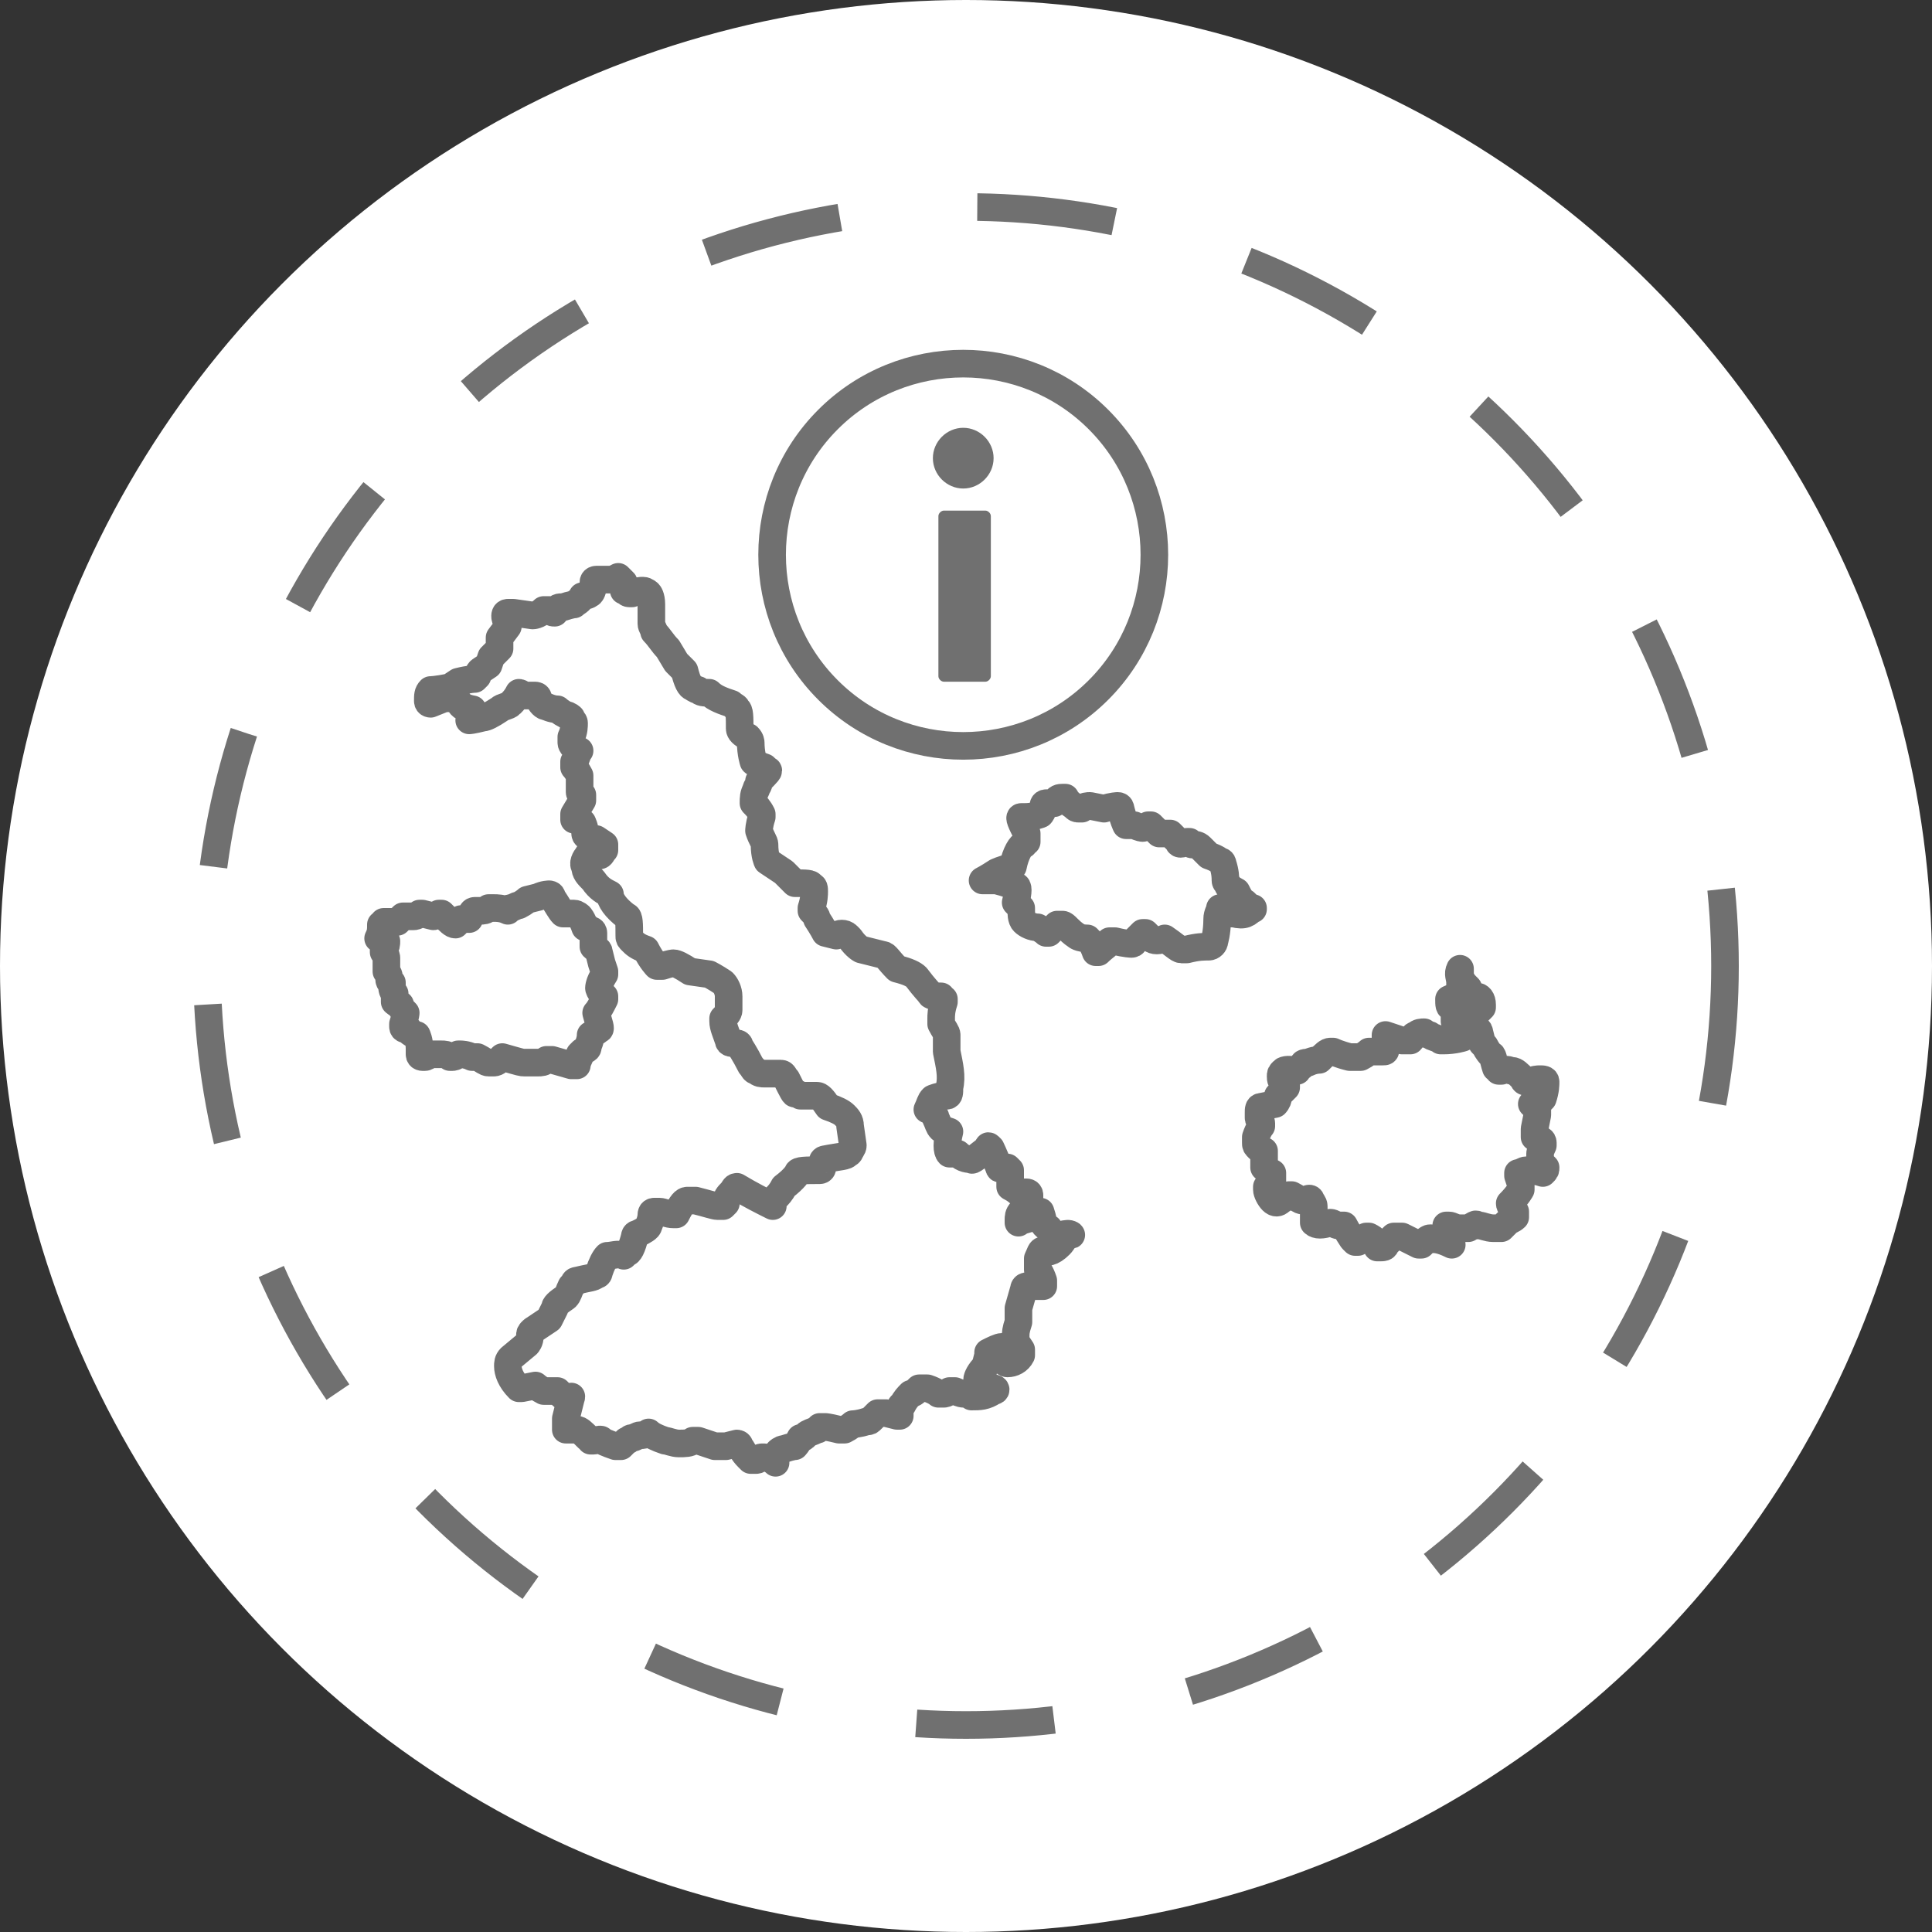 <?xml version="1.0" encoding="utf-8"?>
<!-- Generator: Adobe Illustrator 25.4.1, SVG Export Plug-In . SVG Version: 6.00 Build 0)  -->
<svg version="1.1" id="Layer_1" xmlns="http://www.w3.org/2000/svg" xmlns:xlink="http://www.w3.org/1999/xlink" x="0px" y="0px"
	 viewBox="0 0 70 70" style="enable-background:new 0 0 70 70;" xml:space="preserve">
<rect x="0" y="0" width="70" height="70" fill="#333333" stroke="none"/>
<style type="text/css">
	.st0{fill:#FFFFFF;}
	.st1{fill:none;}
	.st2{fill:none;stroke:#707070;stroke-dasharray:5;}
	.st3{fill:none;stroke:#707070;stroke-linejoin:round;}
	.st4{fill:none;stroke:#707070;}
	.st5{fill:#707070;}
</style>
<g id="circle-peru-ico" transform="translate(-732 -1268)">
	<circle id="Ellipse_6" class="st0" cx="767" cy="1303" r="35"/>
	<g id="Ellipse_7" transform="translate(739 1275)">
		<circle class="st1" cx="28" cy="28" r="28"/>
		<circle class="st2" cx="28" cy="28" r="27.5"/>
	</g>
	<g>
		<path class="st3" d="M751,1306.5h0.5c0.1,0,0.2,0,0.3-0.1c0.1,0,0.2,0,0.2,0l0.7,0.2c0.1,0,0.1,0,0.2,0c0,0,0-0.1,0.1-0.3v-0.1
			c0,0,0,0,0.1-0.1c0.2-0.1,0.2-0.1,0.2-0.2c0,0,0.1-0.2,0.1-0.4c0.2-0.1,0.3-0.2,0.3-0.2c0.1,0,0-0.2-0.1-0.6
			c0.1-0.1,0.2-0.3,0.3-0.5v-0.1c-0.2-0.2-0.2-0.3-0.2-0.3s0-0.2,0.2-0.5v-0.1l-0.1-0.3l-0.1-0.4c0-0.1-0.1-0.1-0.2-0.2
			c0,0,0,0,0-0.1c0,0,0-0.2,0-0.4c0,0,0-0.1-0.1-0.1c-0.1-0.1-0.2-0.1-0.2-0.1c-0.1-0.3-0.2-0.4-0.2-0.4s-0.1-0.1-0.2-0.1
			c-0.3,0-0.4,0-0.4,0c-0.1-0.1-0.2-0.3-0.4-0.6c0-0.1-0.1-0.1-0.1-0.1s-0.2,0-0.4,0.1l-0.4,0.1c0,0-0.1,0.1-0.3,0.2
			c-0.1,0-0.2,0.1-0.3,0.1s-0.1,0.1-0.1,0.1l0,0c-0.2-0.1-0.4-0.1-0.5-0.1s-0.1,0-0.2,0c-0.1,0.1-0.2,0.1-0.3,0.1h-0.2
			c0,0-0.1,0-0.1,0.1c-0.1,0.1-0.1,0.2-0.1,0.2s0,0-0.1,0s-0.2,0-0.2,0l-0.2,0.2c-0.1,0-0.2-0.1-0.5-0.4c0,0,0,0-0.1,0
			c-0.1,0.1-0.2,0.1-0.2,0.1l-0.4-0.1h-0.1c-0.1,0.1-0.2,0.1-0.2,0.1s-0.1,0-0.3,0c0,0,0,0-0.1,0l-0.2,0.2c-0.1,0-0.1,0-0.1,0
			c-0.1,0-0.2,0-0.3,0h-0.1c0,0,0,0.1-0.1,0.1c0,0.2,0,0.3-0.1,0.5l0,0c0.1,0,0.2,0.1,0.3,0.1c0,0.1,0,0.2-0.1,0.3v0.1
			c0.1,0.1,0.1,0.2,0.1,0.2s0,0,0,0.1c0,0.2,0,0.3,0,0.4c0.1,0.1,0.1,0.2,0.1,0.3c0,0,0,0.1,0.1,0.1c0,0.2,0,0.3,0.1,0.4
			c0,0,0,0.1,0,0.2c0,0,0,0,0,0.1c0,0,0.1,0.1,0.2,0.1c0,0.1,0.1,0.2,0.2,0.3c0,0,0,0.1-0.1,0.4v0.1c0,0.1,0.1,0.1,0.2,0.1
			c0,0.1,0.2,0.2,0.3,0.2c0,0,0.1,0.2,0.1,0.5v0.1v0.1c0,0.1,0.1,0.1,0.1,0.1h0.1c0,0,0.1,0,0.1-0.1l0,0h0.3h0.2
			c0.1,0,0.2,0,0.3,0.1c0,0,0,0,0.1,0c0,0,0.1,0,0.2-0.1c0,0,0,0,0.1,0c0,0,0.2,0,0.4,0.1h0.1h0.1c0.2,0.1,0.3,0.2,0.4,0.2
			c0.1,0,0.1,0,0.2,0c0.1,0,0.2-0.1,0.3-0.2C750.9,1306.5,750.9,1306.5,751,1306.5z"/>
		<path class="st3" d="M770.7,1312.7c0,0-0.2,0-0.4,0.1c0,0,0,0-0.1,0l-0.2-0.3c-0.2-0.1-0.2-0.2-0.2-0.2s0-0.1-0.1-0.4l0,0
			l-0.3,0.2c-0.2,0.1-0.4,0.1-0.5,0.2v-0.1c0-0.1,0-0.2,0.1-0.3l0.3-0.3c0-0.1,0-0.2,0-0.3c0-0.1-0.1-0.1-0.1-0.1h-0.3
			c0,0-0.1-0.1-0.3-0.2v-0.1c0-0.3,0-0.4,0-0.5l-0.1-0.1c-0.2,0-0.3,0.1-0.3,0c-0.2-0.5-0.3-0.7-0.3-0.7c-0.1-0.1-0.1-0.1-0.1,0
			c-0.4,0.3-0.6,0.5-0.6,0.4c-0.1,0-0.3,0-0.5-0.2h-0.3c-0.1-0.1-0.1-0.4,0-0.8l-0.3-0.1c-0.1-0.1-0.1-0.2-0.2-0.4
			c0-0.1-0.1-0.1-0.1-0.2c0,0-0.1-0.1-0.2-0.1c0.1-0.2,0.1-0.3,0.2-0.4c0,0,0.2-0.1,0.5-0.1c0.1,0,0.1-0.1,0.1-0.3
			c0.1-0.4,0-0.8-0.1-1.3v-0.6c0-0.1-0.1-0.2-0.2-0.4c0-0.1,0-0.1,0-0.2s0-0.3,0.1-0.6v-0.1c0,0-0.1,0-0.1-0.1c-0.2,0-0.4,0-0.4-0.1
			c0,0-0.2-0.2-0.5-0.6c-0.1-0.1-0.3-0.2-0.7-0.3c-0.3-0.3-0.4-0.5-0.5-0.5l-0.8-0.2c0,0-0.2-0.1-0.4-0.4l-0.1-0.1
			c-0.1-0.1-0.3-0.1-0.4,0l-0.4-0.1c0,0-0.1-0.2-0.3-0.5c0-0.1-0.1-0.2-0.2-0.3v-0.1c0.1-0.3,0.1-0.5,0.1-0.6s0-0.2-0.1-0.2
			c0-0.1-0.2-0.1-0.6-0.1l-0.4-0.4l-0.6-0.4c0,0-0.1-0.2-0.1-0.6c0-0.1-0.1-0.2-0.2-0.5c0,0,0-0.2,0.1-0.5v-0.1
			c-0.1-0.2-0.2-0.3-0.3-0.4c0-0.2,0-0.3,0.1-0.5c0-0.1,0.1-0.1,0.1-0.3c0.3-0.3,0.4-0.4,0.3-0.4c0,0,0,0-0.1-0.1
			c-0.3-0.1-0.4-0.2-0.4-0.2s-0.1-0.3-0.1-0.7c0,0,0-0.1-0.1-0.2c-0.2-0.1-0.3-0.2-0.3-0.3c0-0.4,0-0.7-0.1-0.7
			c0-0.1-0.1-0.1-0.2-0.2c-0.3-0.1-0.6-0.2-0.8-0.4c-0.2,0-0.3,0-0.4-0.1c-0.1,0-0.2-0.1-0.2-0.1c-0.1,0-0.2-0.2-0.3-0.6l-0.3-0.3
			l-0.3-0.5c-0.2-0.2-0.3-0.4-0.5-0.6c0-0.1-0.1-0.2-0.1-0.3c0,0,0-0.2,0-0.7c0-0.3-0.1-0.4-0.1-0.4s-0.1-0.1-0.2-0.1
			c-0.1,0-0.2,0-0.4,0.1h-0.1c-0.1,0-0.1-0.1-0.2-0.1c0,0,0-0.1,0-0.2v-0.1c-0.1-0.1-0.2-0.2-0.2-0.2l-0.2,0.1h-0.1c0,0-0.1,0-0.4,0
			h-0.1c0,0-0.1,0-0.1,0.1c0,0.3-0.1,0.4-0.1,0.4s-0.1,0.1-0.3,0.1c-0.1,0.2-0.2,0.2-0.3,0.3c0,0-0.1,0-0.4,0.1h-0.1
			c-0.1,0-0.2,0.1-0.2,0.2c-0.1,0-0.1,0-0.2-0.1c-0.1,0-0.2,0-0.2,0c-0.2,0.2-0.4,0.2-0.4,0.2l-0.7-0.1c-0.1,0-0.1,0-0.2,0
			c-0.1,0-0.1,0.1-0.1,0.1c0,0.1,0,0.1,0.1,0.3c0,0,0,0,0,0.1l-0.3,0.4c0,0,0,0.2,0,0.4c0,0-0.1,0.1-0.3,0.3l-0.1,0.3l-0.3,0.2
			c0,0-0.1,0.1-0.1,0.2c0,0,0,0-0.1,0.1c0,0-0.2,0-0.6,0.1l-0.3,0.2c-0.5,0.1-0.7,0.1-0.7,0.1c-0.1,0.1-0.1,0.2-0.1,0.4
			c0,0.1,0.1,0.1,0.1,0.1l0.5-0.2h0.4c0.2,0.2,0.2,0.3,0.3,0.3c0.2,0.1,0.4,0.1,0.3,0.1l-0.1,0.4c0,0,0.1,0,0.5-0.1
			c0.1,0,0.3-0.1,0.6-0.3c0.1-0.1,0.3-0.1,0.4-0.2c0.1-0.1,0.2-0.2,0.3-0.4c0,0,0.1,0,0.1,0.1c0.1,0,0.2,0,0.5,0c0,0,0.1,0,0.1,0.1
			c0.1,0.2,0.2,0.3,0.3,0.3c0,0,0.2,0.1,0.4,0.1c0,0,0.1,0.1,0.3,0.2c0.1,0,0.2,0.1,0.2,0.1c0,0.1,0.1,0.1,0.1,0.2s0,0.3-0.1,0.5
			c0,0.1,0,0.1,0,0.2s0.1,0.2,0.3,0.3c-0.1,0.1-0.1,0.3-0.2,0.4c0,0.1,0,0.1,0,0.2c0,0,0.1,0.1,0.2,0.3v0.1c0,0.1,0,0.1,0,0.2v0.3
			c0,0,0,0.1,0.1,0.1c0,0,0,0,0,0.1v0.1l-0.3,0.5v0.1c0,0,0,0,0,0.1c0.1,0,0.2,0,0.3,0.1c0,0,0.1,0.2,0.1,0.4c0,0,0,0.1,0.1,0.1
			c0,0,0.1,0.1,0.3,0.1l0.3,0.2c0,0.1,0,0.2,0,0.2c-0.1,0.1-0.1,0.2-0.2,0.2c-0.2-0.1-0.4-0.1-0.4,0c-0.1,0.1-0.2,0.3-0.1,0.4
			c0,0.2,0.1,0.3,0.3,0.5c0.2,0.3,0.4,0.4,0.6,0.5c0,0.2,0.2,0.5,0.6,0.8c0.1,0,0.1,0.3,0.1,0.7c0,0.1,0,0.1,0.1,0.2
			s0.2,0.2,0.5,0.3c0.2,0.4,0.4,0.6,0.4,0.6c0.1,0,0.1,0,0.2,0c0.3-0.1,0.4-0.1,0.4-0.1c0.1,0,0.3,0.1,0.6,0.3l0.7,0.1
			c0,0,0.2,0.1,0.5,0.3c0.1,0.1,0.2,0.3,0.2,0.5s0,0.4,0,0.5s-0.1,0.2-0.2,0.3v0.1c0,0.2,0.1,0.4,0.2,0.7c0,0.1,0.1,0.1,0.3,0.1
			c0,0,0.1,0,0.1,0.1c0,0,0.2,0.3,0.4,0.7c0.1,0.1,0.1,0.2,0.2,0.2c0.1,0.1,0.2,0.1,0.3,0.1c0.4,0,0.6,0,0.6,0
			c0.1,0,0.1,0.1,0.2,0.2c0.2,0.4,0.3,0.6,0.3,0.5c0,0,0.1,0,0.2,0.1c0.4,0,0.6,0,0.6,0c0.1,0,0.2,0.1,0.4,0.4
			c0.3,0.1,0.5,0.2,0.6,0.3c0.1,0.1,0.2,0.2,0.2,0.4l0.1,0.7c0,0.1-0.1,0.2-0.1,0.2c0,0.1-0.1,0.1-0.1,0.1c0,0.1-0.3,0.1-0.8,0.2
			c0,0-0.1,0-0.1,0.1c0,0,0,0.1,0,0.2c0,0,0,0.1-0.1,0.1c-0.5,0-0.8,0-0.8,0.1c0,0-0.1,0.2-0.5,0.5c-0.1,0.2-0.2,0.3-0.3,0.4
			s-0.1,0.2-0.1,0.3c-0.4-0.2-0.8-0.4-1.3-0.7c-0.1,0-0.1,0.1-0.2,0.2c-0.1,0.1-0.2,0.2-0.2,0.4c0,0,0,0-0.1,0.1c-0.1,0-0.1,0-0.2,0
			c-0.1,0-0.4-0.1-0.8-0.2c-0.1,0-0.2,0-0.3,0s-0.2,0.1-0.4,0.5h-0.1c-0.2,0-0.4-0.1-0.5-0.1s-0.2,0-0.2,0c-0.1,0-0.1,0.1-0.1,0.1
			c0,0.2-0.1,0.4-0.1,0.4c0,0.1-0.2,0.2-0.4,0.3c0,0-0.1,0-0.1,0.1c-0.1,0.4-0.2,0.6-0.3,0.6l-0.1,0.1c-0.2-0.1-0.4,0-0.6,0
			c-0.1,0.1-0.2,0.3-0.3,0.6c0,0.1-0.1,0.1-0.1,0.1c-0.1,0.1-0.3,0.1-0.7,0.2c0,0-0.1,0-0.1,0.1l-0.1,0.1c-0.1,0.2-0.1,0.3-0.2,0.4
			c-0.3,0.2-0.4,0.3-0.4,0.4l-0.2,0.4l-0.6,0.4c-0.1,0.1-0.1,0.1-0.1,0.2c0,0.2-0.1,0.3-0.1,0.3l-0.6,0.5c-0.1,0.1-0.1,0.2-0.1,0.3
			c0,0.2,0.1,0.5,0.4,0.8c0.1,0,0.1,0,0.1,0l0.5-0.1c0,0,0.1,0.1,0.3,0.2h0.5c0.2,0.2,0.3,0.3,0.4,0.3c0,0,0.1,0,0.1-0.1l0,0
			l-0.2,0.8c0,0.1,0,0.2,0,0.4c0,0,0,0,0.1,0s0.1,0,0.2,0h0.1c0.1,0,0.2,0.1,0.4,0.3c0,0,0.1,0,0.1,0.1h0.1c0.1,0,0.3-0.1,0.3,0
			c0,0,0.2,0.1,0.5,0.2h0.1h0.1c0.1-0.1,0.2-0.2,0.2-0.2c0.1,0,0.1-0.1,0.2-0.1c0.1,0,0.2-0.1,0.3-0.1s0.2,0,0.3-0.1
			c0.1,0.1,0.3,0.2,0.6,0.3c0.1,0,0.3,0.1,0.5,0.1s0.4,0,0.5-0.1c0,0,0.1,0,0.2,0l0.6,0.2c0.1,0,0.1,0,0.2,0c0.1,0,0.2,0,0.2,0
			l0.4-0.1c0,0,0.1,0,0.1,0.1c0.1,0.1,0.1,0.2,0.3,0.4l0.1,0.1c0.1,0,0.2,0,0.2,0c0.1,0,0.1-0.1,0.2-0.1c0,0,0,0,0.1,0
			s0.3,0.1,0.4,0.2l0,0c0-0.2,0-0.3,0.1-0.4c0,0,0.1-0.1,0.2-0.1c0.3-0.1,0.4-0.1,0.4-0.1s0.1-0.1,0.2-0.3c0.1,0,0.1,0,0.2-0.1
			c0.1-0.1,0.2-0.1,0.4-0.2c0.1,0,0.1-0.1,0.1-0.1c0.1,0,0.1,0,0.2,0c0,0,0.1,0,0.5,0.1h0.1h0.1c0.2-0.1,0.3-0.2,0.3-0.2
			s0.2,0,0.5-0.1c0.1,0,0.1,0,0.2-0.1c0,0,0.1-0.1,0.2-0.2h0.1c0,0,0.1,0,0.2,0l0.4,0.1h0.1c0,0,0,0,0-0.1s0-0.3,0.1-0.3
			c0.1-0.2,0.2-0.3,0.3-0.4c0.1,0,0.2-0.1,0.3-0.2h0.1c0,0,0.1,0,0.2,0c0.3,0.1,0.4,0.2,0.4,0.2c0.1,0,0.1,0,0.2,0
			c0,0,0.1,0,0.2-0.1h0.1h0.1c0.2,0.1,0.3,0.1,0.3,0.1c0.1,0,0.2,0,0.3,0.1c0.3,0,0.5,0,0.8-0.2c0.1,0,0.1-0.1,0-0.1
			c0,0-0.2-0.1-0.5-0.2c-0.1,0-0.1-0.1-0.1-0.1c0-0.1,0.1-0.3,0.3-0.5l0.1-0.4c0,0,0,0,0-0.1c0.2-0.1,0.4-0.2,0.5-0.2c0,0,0,0,0,0.1
			l0.1,0.4c0,0.1,0.1,0.1,0.1,0.1c0.2,0,0.4-0.1,0.5-0.3c0-0.1,0-0.1,0-0.2l-0.2-0.3c0,0,0-0.1,0-0.2s0-0.2,0.1-0.5
			c0-0.3,0-0.4,0-0.5l0.2-0.7c0-0.1,0.1-0.1,0.1-0.1h0.6c0,0,0-0.1,0-0.2c-0.1-0.3-0.2-0.4-0.2-0.4c0-0.1,0-0.3,0-0.4
			c0.1-0.2,0.1-0.3,0.2-0.3c0.1,0.1,0.3,0.1,0.6-0.2C770.5,1313,770.6,1312.8,770.7,1312.7C770.9,1312.8,770.8,1312.7,770.7,1312.7z
			"/>
		<path class="st3" d="M777.4,1300.9c-0.1,0-0.2-0.1-0.3-0.2c-0.1,0-0.2-0.2-0.3-0.4c-0.2-0.1-0.3-0.2-0.3-0.2
			c0-0.1-0.1-0.1-0.1-0.2s0-0.3-0.1-0.6c0,0,0-0.1-0.1-0.1c0,0-0.1-0.1-0.4-0.2l-0.3-0.3c-0.1-0.1-0.2-0.1-0.3-0.1
			c0,0-0.1,0-0.1-0.1H775c-0.2,0.1-0.3,0.1-0.3,0l-0.3-0.3c0,0-0.1,0-0.3,0H774l-0.3-0.3h-0.1c-0.1,0.1-0.2,0.1-0.2,0.1
			s-0.1,0-0.3-0.1c0,0-0.1,0-0.3,0c0,0-0.1-0.2-0.2-0.6c0,0,0-0.1-0.1-0.1c0,0-0.2,0-0.5,0.1l-0.5-0.1c-0.1,0-0.2,0-0.3,0.1h-0.1
			c-0.1,0-0.1,0-0.2-0.1c0,0-0.2-0.1-0.3-0.3h-0.1c-0.1,0-0.2,0-0.3,0.2c-0.1,0-0.3,0-0.3,0c-0.1,0-0.1,0.1-0.1,0.1
			c0,0.2-0.1,0.3-0.1,0.3s-0.2,0.1-0.6,0.1H769c-0.1,0,0,0.2,0.2,0.6c0,0.1,0,0.2,0,0.3c0,0-0.1,0-0.1,0.1c-0.1,0-0.3,0.3-0.4,0.8
			c-0.4,0.1-0.6,0.2-0.6,0.2c-0.3,0.2-0.5,0.3-0.5,0.3h0.1c0.2,0,0.4,0,0.4,0c0.4,0.1,0.6,0.2,0.7,0.2c0.1,0,0.1,0.2,0,0.6
			c0,0,0.1,0.1,0.2,0.2c0,0.2,0,0.4,0.1,0.5s0.3,0.2,0.5,0.2c0.2,0.1,0.3,0.2,0.3,0.2h0.1c0.2-0.2,0.3-0.3,0.3-0.3s0.1,0,0.2,0
			c0.1,0,0.2,0.2,0.5,0.4c0,0,0.1,0.1,0.4,0.1c0.1,0.1,0.2,0.2,0.3,0.5l0,0h0.1c0.2-0.2,0.4-0.3,0.4-0.4c0.1,0,0.1,0,0.2,0
			c0.4,0.1,0.6,0.1,0.6,0.1s0.1,0,0.1-0.1c0.2-0.2,0.3-0.3,0.3-0.3s0,0,0.1,0c0.1,0.1,0.2,0.2,0.2,0.2c0.1,0.1,0.3,0.1,0.5,0
			c0.3,0.2,0.5,0.4,0.6,0.4s0.1,0,0.2,0c0.4-0.1,0.6-0.1,0.8-0.1c0.1,0,0.2-0.1,0.2-0.2c0,0,0.1-0.3,0.1-0.8c0-0.2,0.1-0.3,0.1-0.4
			c0,0,0,0,0.1,0l0.3,0.2h0.1C777.1,1301.2,777.2,1301.1,777.4,1300.9C777.4,1301,777.4,1300.9,777.4,1300.9z"/>
		<path class="st3" d="M788,1310.3c0,0-0.1-0.1-0.2-0.2c0,0,0,0,0-0.1c0,0,0-0.1,0-0.2c0,0,0-0.1,0.1-0.3c0,0,0,0,0-0.1
			c0,0,0-0.1-0.1-0.1l-0.2-0.1c0,0,0,0,0-0.1c0,0,0-0.1,0-0.2l0.1-0.5c0-0.1,0-0.1,0-0.2c-0.1-0.1-0.1-0.1-0.2-0.2
			c0.1,0,0.2-0.1,0.3-0.1l0.1-0.1c0.1-0.3,0.1-0.5,0.1-0.6s-0.1-0.1-0.2-0.1c-0.1,0-0.2,0-0.4,0.1h-0.1c0,0-0.1,0-0.1-0.1
			c-0.2-0.2-0.3-0.3-0.4-0.3c-0.1,0-0.2-0.1-0.4,0c0,0,0,0-0.1,0c0,0,0-0.1-0.1-0.1c-0.1-0.3-0.1-0.5-0.2-0.5c0,0-0.1-0.1-0.2-0.3
			c0,0,0,0-0.1-0.1l-0.1-0.4c0,0,0-0.1-0.1-0.1c0,0,0,0-0.1,0c-0.2,0.2-0.4,0.3-0.4,0.3s-0.3,0.1-0.7,0.1c0,0,0,0-0.1,0
			c-0.1-0.1-0.3-0.1-0.4-0.2c-0.1,0-0.2-0.1-0.2-0.1c-0.1,0-0.2,0-0.3,0.1c-0.1,0-0.1,0.1-0.2,0.2c0,0,0,0-0.1,0s-0.1,0-0.2,0
			l-0.6-0.2c0,0,0,0,0,0.1c0,0.2,0,0.3,0,0.4s0,0.1-0.1,0.1c0,0-0.2,0-0.4,0c-0.1,0-0.1,0-0.1,0s-0.1,0.1-0.3,0.2
			c-0.1,0-0.1,0-0.2,0c-0.1,0-0.1,0-0.2,0c-0.4-0.1-0.6-0.2-0.6-0.2c-0.1,0-0.1,0-0.1,0c-0.1,0-0.2,0.1-0.4,0.3c0,0-0.2,0-0.4,0.1
			c-0.1,0-0.2,0-0.2,0.1c-0.1,0.1-0.2,0.1-0.2,0.2c-0.4-0.1-0.5,0-0.5,0c-0.1,0.1-0.1,0.1-0.1,0.2s0,0.2,0.2,0.3v0.1l-0.3,0.3v0.1
			c0,0.1-0.1,0.2-0.1,0.2l-0.5,0.1c-0.1,0-0.1,0.1-0.1,0.2s0,0.1,0,0.2s0.1,0.1,0.1,0.2c0,0,0,0,0,0.1c0,0-0.1,0.1-0.2,0.4
			c0,0.1,0,0.1,0,0.2s0,0.1,0.1,0.2c0,0,0.1,0.1,0.2,0.1l0,0c0,0,0,0,0,0.1c0,0.2,0,0.3,0,0.4s0,0.1,0,0.1s0.1,0.1,0.3,0.2
			c0,0.2,0,0.3,0,0.3c0,0.1-0.1,0.1-0.2,0.2c0,0,0,0,0,0.1s0.1,0.3,0.2,0.4c0.1,0.1,0.2,0.1,0.3,0l0.3-0.2h0.1
			c0.2,0.1,0.3,0.2,0.4,0.2c0.1,0,0.1,0,0.1,0c0.1-0.1,0.2-0.1,0.2,0c0,0,0.1,0.1,0.1,0.2v0.6c0.1,0.1,0.3,0.1,0.6,0
			c0.1,0,0.2,0.1,0.3,0.1c0,0,0.1,0,0.2,0c0,0,0.1,0.2,0.3,0.5l0.1,0.1h0.1l0.3-0.2h0.1c0.2,0.1,0.3,0.2,0.3,0.4c0,0,0,0,0.1,0
			s0.2,0,0.2-0.1c0.1-0.1,0.2-0.2,0.3-0.3c0,0,0,0,0.1,0s0.1,0,0.2,0c0.4,0.2,0.6,0.3,0.6,0.3c0.1,0,0.1,0,0.1,0
			c0.2-0.2,0.3-0.3,0.4-0.2c0.1,0,0.3,0,0.7,0.2c0,0,0-0.1-0.1-0.3l-0.1-0.4h0.1c0.1,0,0.2,0.1,0.4,0.1c0,0,0.1,0,0.2,0h0.1
			c0.2-0.1,0.3-0.2,0.3-0.1h0.1c0.1,0,0.3,0.1,0.5,0.1c0.1,0,0.2,0,0.3,0l0.2-0.2c0.1-0.1,0.2-0.1,0.3-0.2c0,0,0,0,0-0.1
			c0,0,0,0,0-0.1c-0.1-0.1-0.2-0.2-0.2-0.3c0.3-0.3,0.4-0.5,0.4-0.5s0-0.1,0-0.2l-0.1-0.3c0,0,0,0,0-0.1c0.1,0,0.2-0.1,0.3-0.1
			s0.3,0,0.6,0.1C788,1310.4,788,1310.4,788,1310.3L788,1310.3z"/>
		<path class="st3" d="M784.6,1304.5C784.6,1304.6,784.6,1304.6,784.6,1304.5c0.1,0.1,0.1,0.2,0.1,0.4c0,0.1,0,0.1,0,0.1l0.1,0.1
			l0.1,0.2l0.1,0.1c0.1,0,0.1,0,0.1-0.1v-0.1v-0.3l0,0l0,0c0.1,0,0.2,0,0.2,0s0.1,0,0.1-0.1c0,0,0.1-0.1,0.3-0.3c0,0,0,0,0-0.1
			c0-0.2-0.1-0.3-0.2-0.3h-0.1c0,0-0.1,0-0.2,0l0,0c0,0,0-0.1,0-0.2c0,0,0,0,0-0.1c0,0-0.1-0.1-0.2-0.2c0,0,0-0.1-0.1-0.1v-0.1v-0.3
			c-0.1,0.2,0,0.3,0,0.5l0,0v0.1c0,0,0,0.1,0.1,0.2v0.1c-0.1,0-0.1,0.1-0.2,0.1c0,0-0.1,0-0.3,0.1l0,0l0,0
			C784.5,1304.4,784.5,1304.5,784.6,1304.5z"/>
	</g>
	<g>
		<g>
			<path class="st4" d="M771.8,1283.2c-2.7-2.7-7.1-2.7-9.8,0c-2.7,2.7-2.7,7.1,0,9.8c2.7,2.7,7.1,2.7,9.8,0
				C774.5,1290.3,774.5,1285.9,771.8,1283.2z"/>
		</g>
		<path class="st5" d="M767.9,1292.5c0,0.1-0.1,0.2-0.2,0.2h-1.5c-0.1,0-0.2-0.1-0.2-0.2v-5.8c0-0.1,0.1-0.2,0.2-0.2h1.5
			c0.1,0,0.2,0.1,0.2,0.2V1292.5z"/>
		<path class="st5" d="M766.9,1285.7c-0.6,0-1.1-0.5-1.1-1.1s0.5-1.1,1.1-1.1s1.1,0.5,1.1,1.1S767.5,1285.7,766.9,1285.7z"/>
	</g>
</g>
</svg>

